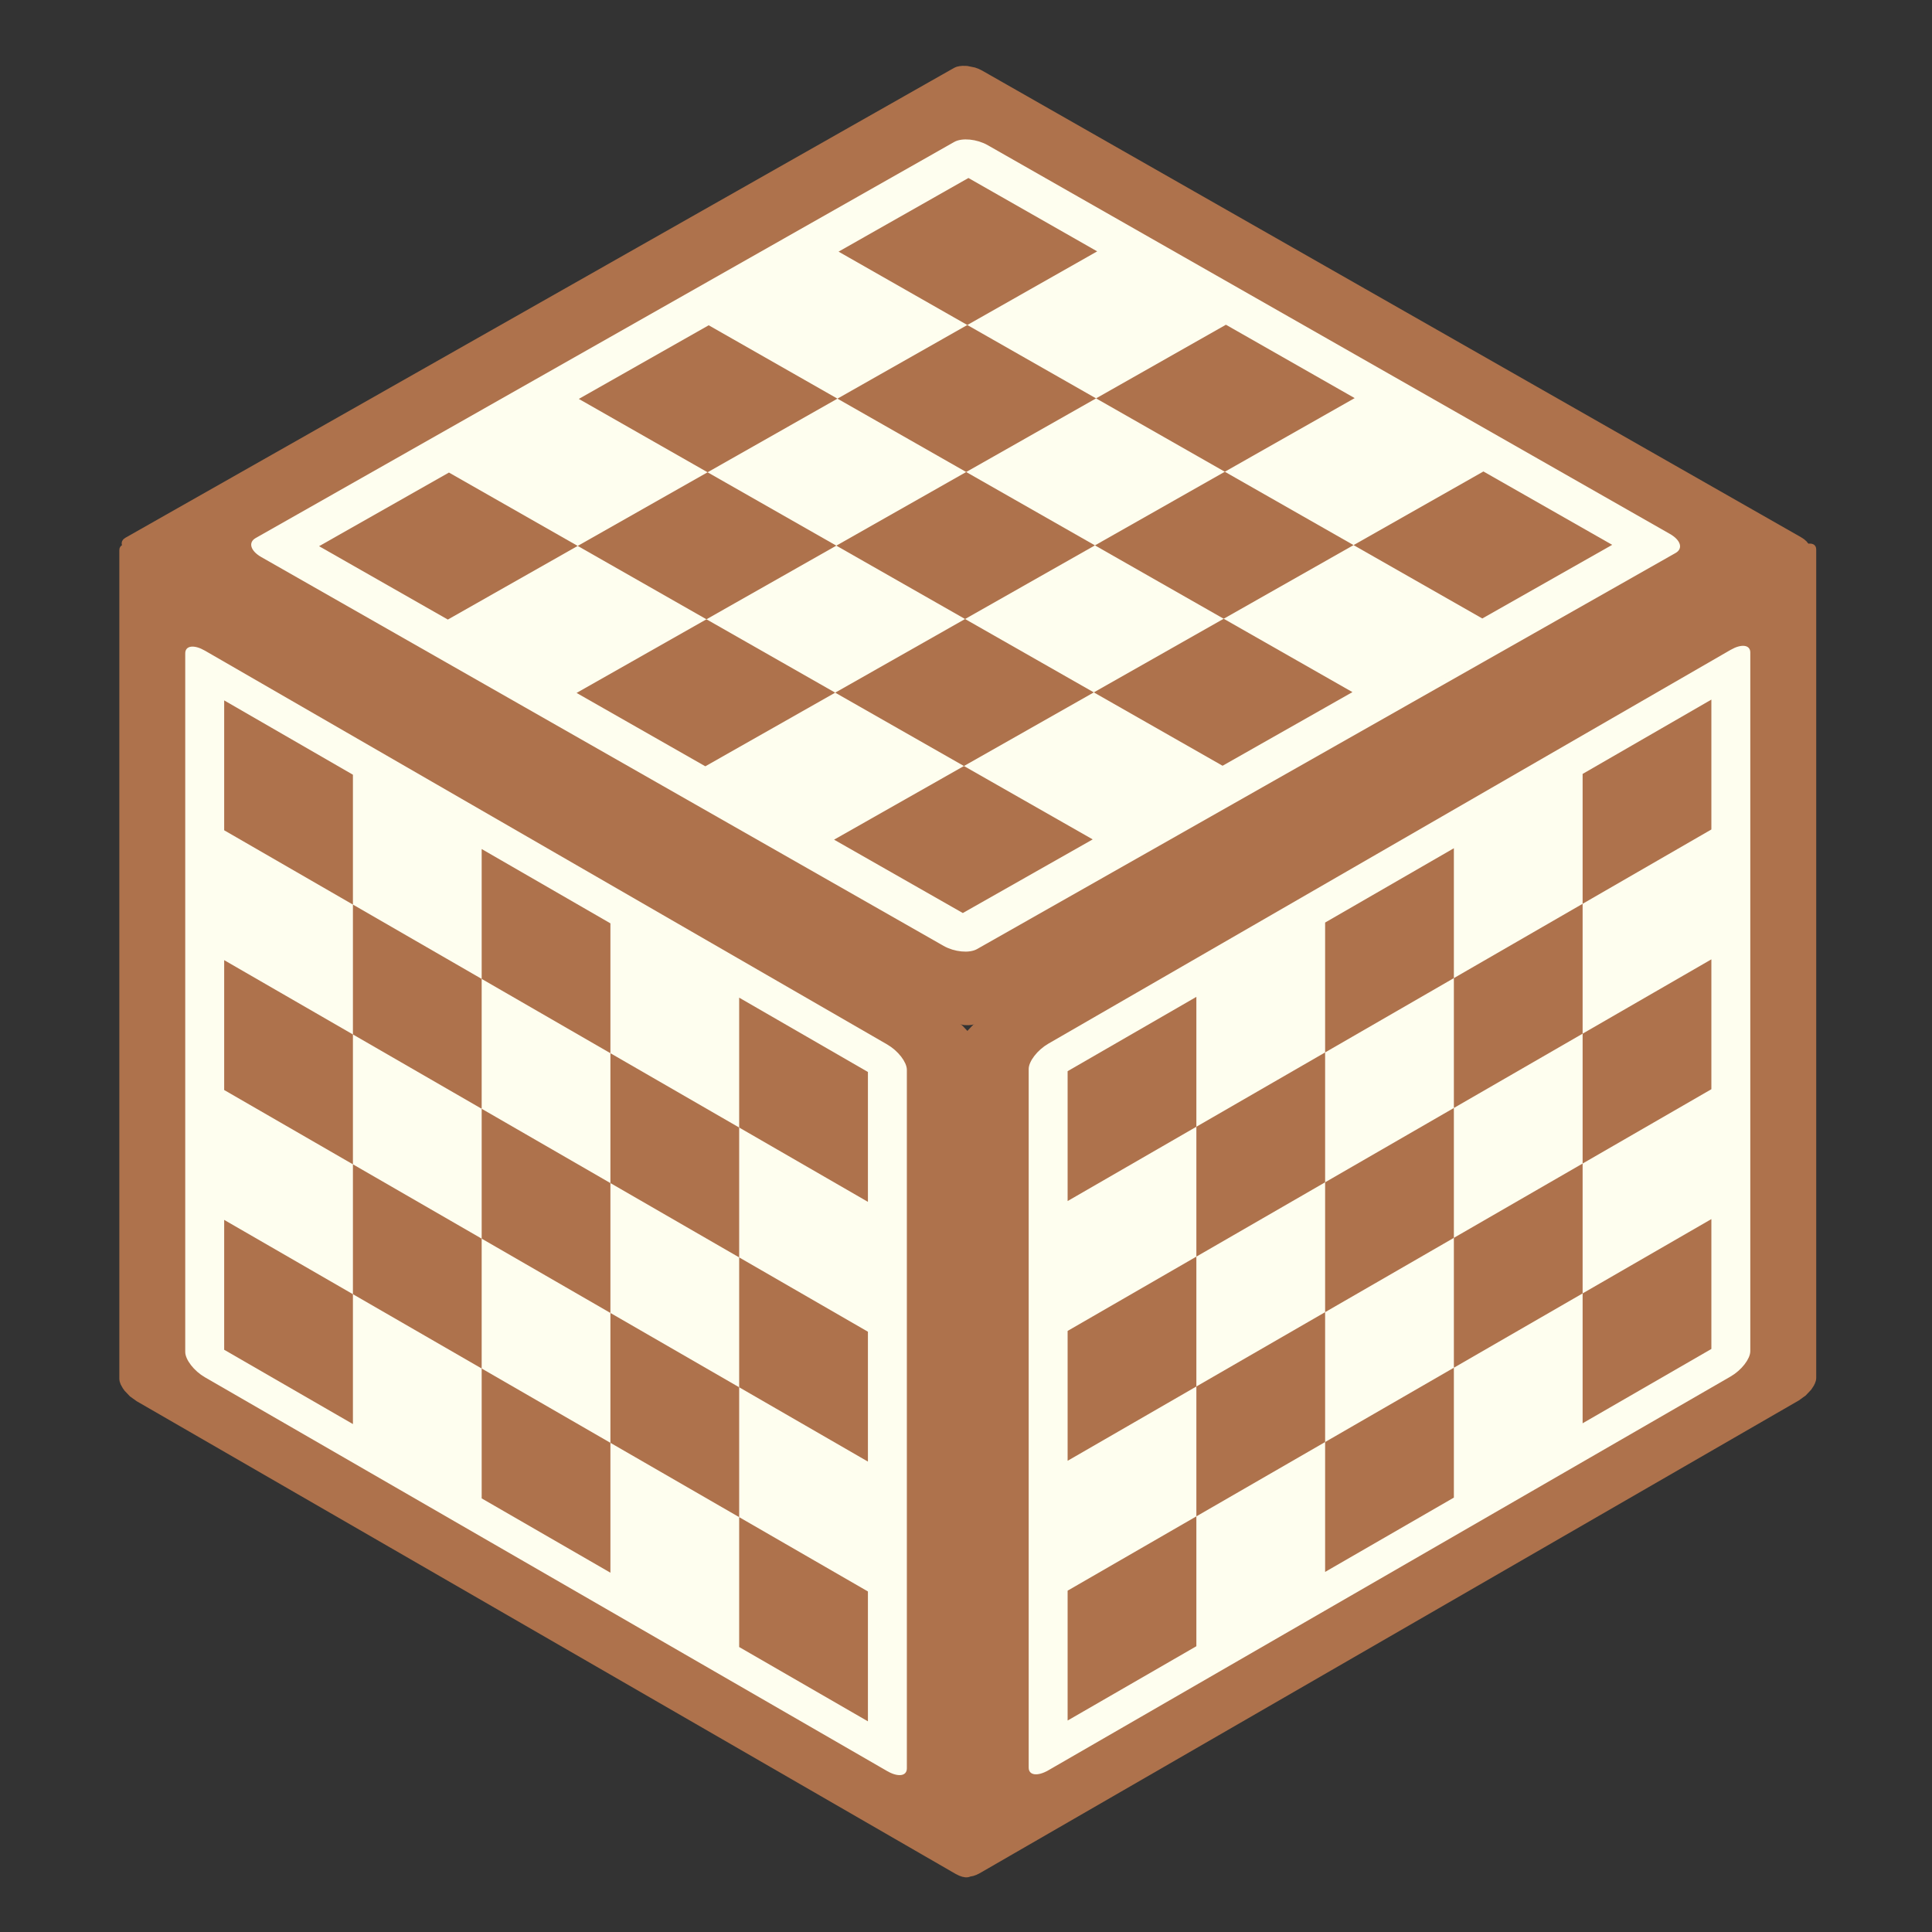 <?xml version="1.0" encoding="UTF-8"?>
<svg width="120mm" height="120mm" version="1.1" viewBox="0 0 120 120" xmlns="http://www.w3.org/2000/svg">
    <rect x="0" y="0" width="120" height="120" fill="#333333" stroke="none"/>
    <g transform="matrix(.272 .155 -.194 .11 60.226 1.273)">
        <path d="m11.5 14.85h187c0.554 0 1 0.446 1 1v265.3c0 0.554-0.446 1-1 1h-187c-0.554 0-1-0.446-1-1v-265.3c0-0.554 0.446-1 1-1z" fill="#ae724c" stroke="#ae724c" stroke-width="5.503"/>
        <path d="m27.1 32.67h155.8c2.216 0 4 1.784 4 4v223.66c0 2.216-1.784 4-4 4h-155.8c-2.216 0-4-1.784-4-4v-223.66c0-2.216 1.784-4 4-4z" fill="#fefeef" stroke="#fefeef" stroke-width=".917"/>
        <g fill="#ae724c" stroke-width=".917">
            <path d="m31.5 44.55h29.4v41.58h-29.4z"/>
            <path d="m90.3 44.55h29.4v41.58h-29.4z"/>
            <path d="m149.1 44.55h29.4v41.58h-29.4z"/>
            <path d="m60.9 86.13h29.4v41.58h-29.4z"/>
            <path d="m119.7 86.13h29.4v41.58h-29.4z"/>
            <path d="m31.5 127.71h29.4v41.58h-29.4z"/>
            <path d="m90.3 127.71h29.4v41.58h-29.4z"/>
            <path d="m149.1 127.71h29.4v41.58h-29.4z"/>
            <path d="m60.9 169.29h29.4v41.58h-29.4z"/>
            <path d="m119.7 169.29h29.4v41.58h-29.4z"/>
            <path d="m31.5 210.87h29.4v41.58h-29.4z"/>
            <path d="m90.3 210.87h29.4v41.58h-29.4z"/>
            <path d="m149.1 210.87h29.4v41.58h-29.4z"/>
        </g>
    </g>
    <g stroke-width=".981">
        <g transform="matrix(.272 -.157 0 .194 57.744 62.836)">
            <path d="m11.5 14.85h187c0.554 0 1 0.446 1 1v265.3c0 0.554-0.446 1-1 1h-187c-0.554 0-1-0.446-1-1v-265.3c0-0.554 0.446-1 1-1z" fill="#ae724c" stroke="#ae724c" stroke-width="5.884"/>
            <path d="m27.1 32.67h155.8c2.216 0 4 1.784 4 4v223.66c0 2.216-1.784 4-4 4h-155.8c-2.216 0-4-1.784-4-4v-223.66c0-2.216 1.784-4 4-4z" fill="#fefeef" stroke="#fefeef" stroke-width=".981"/>
            <g fill="#ae724c" stroke-width=".981">
                <path d="m31.5 44.55h29.4v41.58h-29.4z"/>
                <path d="m90.3 44.55h29.4v41.58h-29.4z"/>
                <path d="m149.1 44.55h29.4v41.58h-29.4z"/>
                <path d="m60.9 86.13h29.4v41.58h-29.4z"/>
                <path d="m119.7 86.13h29.4v41.58h-29.4z"/>
                <path d="m31.5 127.71h29.4v41.58h-29.4z"/>
                <path d="m90.3 127.71h29.4v41.58h-29.4z"/>
                <path d="m149.1 127.71h29.4v41.58h-29.4z"/>
                <path d="m60.9 169.29h29.4v41.58h-29.4z"/>
                <path d="m119.7 169.29h29.4v41.58h-29.4z"/>
                <path d="m31.5 210.87h29.4v41.58h-29.4z"/>
                <path d="m90.3 210.87h29.4v41.58h-29.4z"/>
                <path d="m149.1 210.87h29.4v41.58h-29.4z"/>
            </g>
        </g>
        <g transform="matrix(.272 .157 0 .194 5.356 29.915)">
            <path d="m11.5 14.85h187c0.554 0 1 0.446 1 1v265.3c0 0.554-0.446 1-1 1h-187c-0.554 0-1-0.446-1-1v-265.3c0-0.554 0.446-1 1-1z" fill="#ae724c" stroke="#ae724c" stroke-width="5.884"/>
            <path d="m27.1 32.67h155.8c2.216 0 4 1.784 4 4v223.66c0 2.216-1.784 4-4 4h-155.8c-2.216 0-4-1.784-4-4v-223.66c0-2.216 1.784-4 4-4z" fill="#fefeef" stroke="#fefeef" stroke-width=".981"/>
            <g fill="#ae724c" stroke-width=".981">
                <path d="m31.5 44.55h29.4v41.58h-29.4z"/>
                <path d="m90.3 44.55h29.4v41.58h-29.4z"/>
                <path d="m149.1 44.55h29.4v41.58h-29.4z"/>
                <path d="m60.9 86.13h29.4v41.58h-29.4z"/>
                <path d="m119.7 86.13h29.4v41.58h-29.4z"/>
                <path d="m31.5 127.71h29.4v41.58h-29.4z"/>
                <path d="m90.3 127.71h29.4v41.58h-29.4z"/>
                <path d="m149.1 127.71h29.4v41.58h-29.4z"/>
                <path d="m60.9 169.29h29.4v41.58h-29.4z"/>
                <path d="m119.7 169.29h29.4v41.58h-29.4z"/>
                <path d="m31.5 210.87h29.4v41.58h-29.4z"/>
                <path d="m90.3 210.87h29.4v41.58h-29.4z"/>
                <path d="m149.1 210.87h29.4v41.58h-29.4z"/>
            </g>
        </g>
    </g>
</svg>
